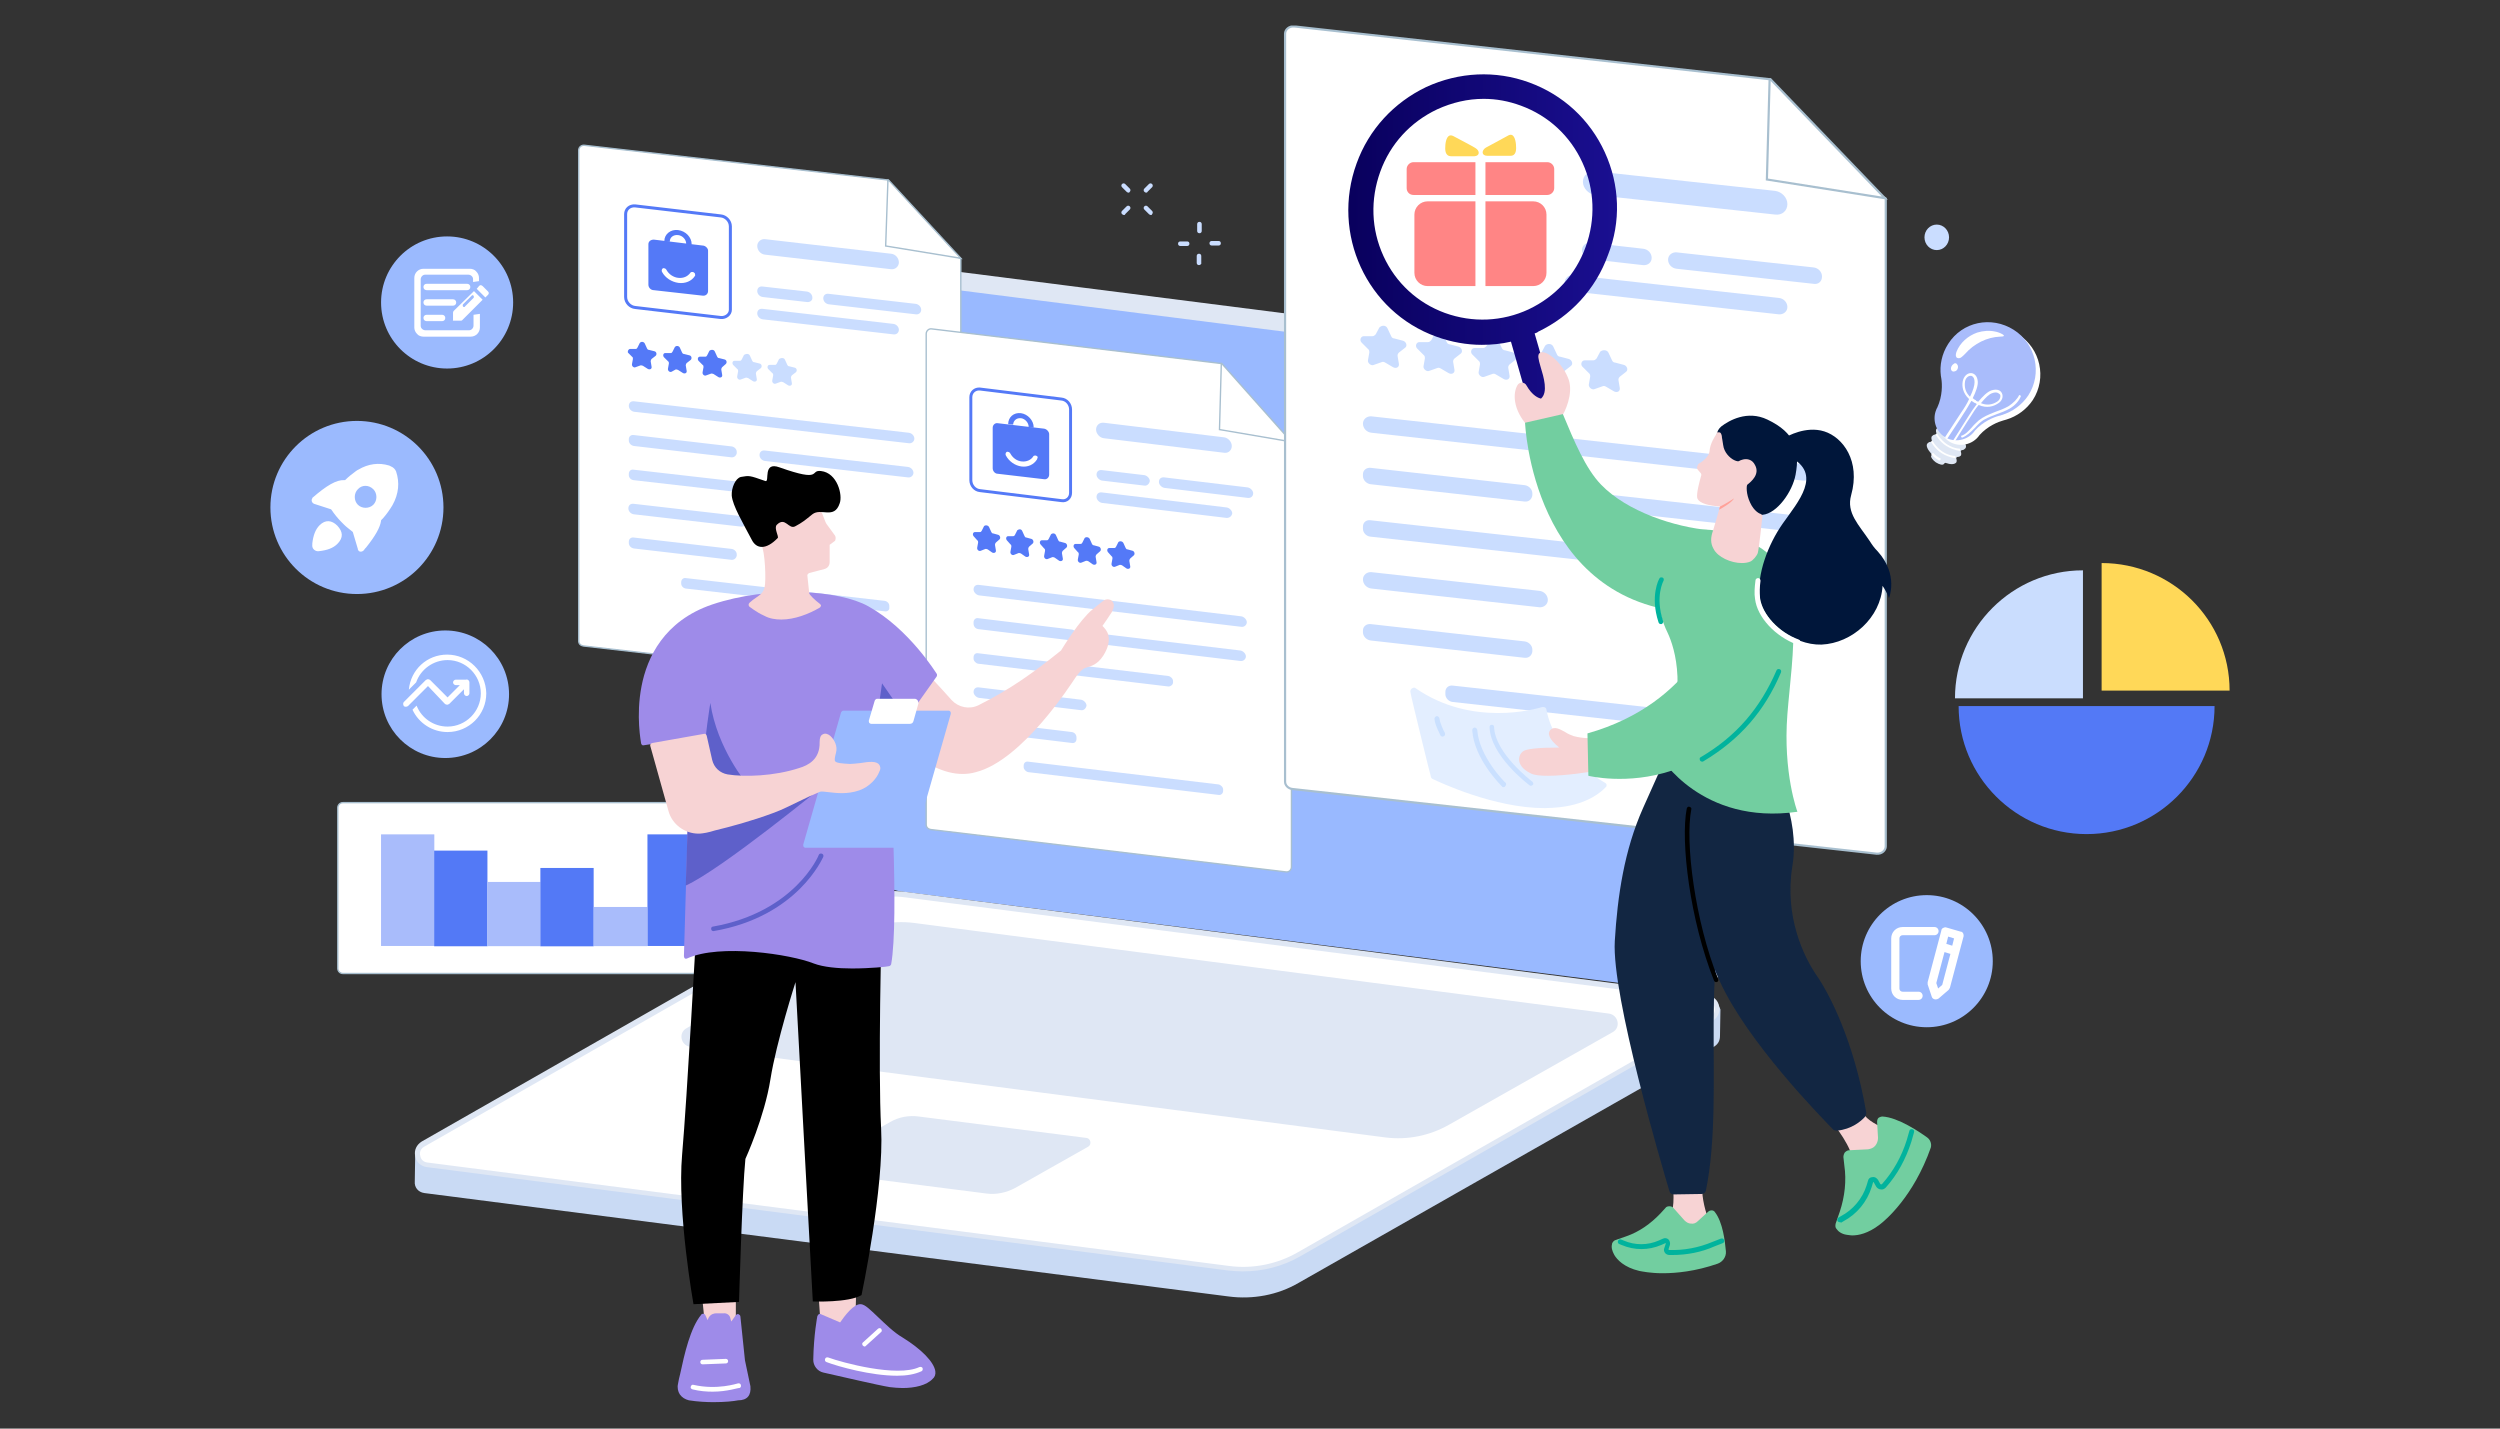 <svg width="490" height="280" viewBox="0 0 490 280" fill="none" xmlns="http://www.w3.org/2000/svg">
<rect x="0" y="0" width="490" height="280" fill="#333333" stroke="none"/>
<g id="Frame 43908">
<g id="Frame" clip-path="url(#clip0_215_92)">
<g id="Group">
<g id="Group_2">
<g id="Group_3">
<g id="Group_4">
<path id="Vector" d="M334.975 192.857L181.179 171.429C177.34 170.893 174.395 167.679 174.395 163.75L172.252 56.429C172.252 56.429 175.734 53.929 177.787 52.946C178.768 52.411 179.929 52.232 181.179 52.411L334.529 71.964C338.367 72.5 341.312 75.714 341.312 79.643V185C341.312 186.875 340.42 188.571 339.081 189.643C337.831 190.714 334.975 192.857 334.975 192.857Z" fill="#DFE7F4"/>
<path id="Vector_2" d="M330.244 194.286L176.626 174.732C172.788 174.196 169.842 170.982 169.842 167.053V61.428C169.842 57.768 173.056 55 176.626 55.446L330.244 75C334.082 75.535 337.028 78.75 337.028 82.678V188.214C337.028 191.964 333.815 194.732 330.244 194.286Z" fill="#99B9FF"/>
</g>
<g id="Group_5">
<g id="Group_6">
<path id="Vector_3" d="M240.805 254.107L83.17 233.839C81.921 233.661 81.206 232.679 81.296 231.607C81.296 230.893 81.385 225.893 81.385 225.893L164.755 178.214C168.95 175.804 174.305 174.911 179.126 175.536L334.796 195.625C335.778 195.714 336.582 196.339 336.939 197.232L337.206 197.857C337.206 197.857 337.117 202.054 337.117 203.036C337.117 203.839 336.849 204.554 336.046 205.089L254.551 251.429C250.445 253.839 245.536 254.732 240.805 254.107Z" fill="#C9DAF4"/>
<g id="Group_7">
<path id="Vector_4" d="M240.805 248.571L83.706 228.214C81.653 227.946 81.028 225.178 82.902 224.107L163.773 177.946C167.968 175.536 172.788 174.643 177.519 175.178L334.618 195.446C336.671 195.714 337.296 198.482 335.421 199.553L254.551 245.714C250.445 248.214 245.536 249.196 240.805 248.571Z" fill="white"/>
<path id="Vector_5" d="M243.572 249.196C242.59 249.196 241.697 249.107 240.716 249.018L83.617 228.75C82.456 228.571 81.564 227.768 81.385 226.607C81.117 225.446 81.653 224.375 82.635 223.75L163.505 177.589C167.7 175.178 172.788 174.196 177.608 174.821L334.707 195.089C335.868 195.268 336.76 196.071 336.939 197.232C337.207 198.393 336.671 199.464 335.689 200.089L254.819 246.25C251.427 248.214 247.499 249.196 243.572 249.196ZM240.894 248.125C245.536 248.75 250.356 247.768 254.373 245.446L335.243 199.286C336.046 198.839 336.225 198.036 336.046 197.5C335.957 196.875 335.511 196.25 334.618 196.161L177.519 175.893C172.877 175.268 168.057 176.25 164.041 178.571L83.17 224.732C82.367 225.178 82.189 225.982 82.367 226.518C82.456 227.143 82.903 227.768 83.795 227.857L240.894 248.125Z" fill="#DFE7F4"/>
</g>
</g>
<path id="Vector_6" d="M271.6 222.946L135.299 205.178C133.424 204.91 132.888 202.41 134.584 201.518L166.629 183.393C170.378 181.25 174.752 180.357 179.126 180.893L315.338 198.66C317.212 198.928 317.748 201.428 316.052 202.321L284.007 220.446C280.258 222.589 275.884 223.482 271.6 222.946Z" fill="#DFE7F4"/>
<path id="Vector_7" d="M193.318 233.928L160.47 229.732C159.667 229.643 159.399 228.482 160.113 228.035L174.484 219.91C176.18 218.928 178.144 218.571 180.107 218.839L212.955 223.035C213.759 223.125 214.027 224.285 213.312 224.732L198.941 232.857C197.246 233.75 195.282 234.196 193.318 233.928Z" fill="#DFE7F4"/>
</g>
</g>
</g>
<g id="Group_8">
<g id="Group_9">
<path id="Vector_8" d="M235.092 45.714C234.824 45.714 234.646 45.535 234.646 45.268V43.928C234.646 43.66 234.824 43.482 235.092 43.482C235.36 43.482 235.539 43.66 235.539 43.928V45.268C235.539 45.535 235.36 45.714 235.092 45.714Z" fill="#CADDFF"/>
<path id="Vector_9" d="M235.003 51.964C234.735 51.964 234.556 51.785 234.556 51.518V50.178C234.556 49.91 234.735 49.732 235.003 49.732C235.271 49.732 235.449 49.91 235.449 50.178V51.518C235.539 51.696 235.271 51.964 235.003 51.964Z" fill="#CADDFF"/>
<path id="Vector_10" d="M231.343 48.214C231.075 48.214 230.897 48.036 230.897 47.768C230.897 47.5 231.075 47.321 231.343 47.321H232.682C232.95 47.321 233.128 47.5 233.128 47.768C233.128 48.036 232.95 48.214 232.682 48.214H231.343Z" fill="#CADDFF"/>
<path id="Vector_11" d="M237.502 48.125C237.234 48.125 237.056 47.946 237.056 47.678C237.056 47.41 237.234 47.232 237.502 47.232H238.841C239.109 47.232 239.287 47.41 239.287 47.678C239.287 47.946 239.109 48.125 238.841 48.125H237.502Z" fill="#CADDFF"/>
</g>
<g id="Group_10">
<path id="Vector_12" d="M221.168 37.768C221.079 37.768 220.9 37.679 220.811 37.589L219.918 36.696C219.739 36.518 219.739 36.25 219.918 36.071C220.096 35.893 220.364 35.893 220.543 36.071L221.436 36.964C221.615 37.143 221.615 37.411 221.436 37.589C221.436 37.679 221.257 37.768 221.168 37.768Z" fill="#CADDFF"/>
<path id="Vector_13" d="M225.542 42.143C225.452 42.143 225.274 42.054 225.185 41.964L224.292 41.071C224.113 40.893 224.113 40.625 224.292 40.446C224.47 40.268 224.738 40.268 224.917 40.446L225.81 41.339C225.988 41.518 225.988 41.786 225.81 41.964C225.81 42.143 225.631 42.143 225.542 42.143Z" fill="#CADDFF"/>
<path id="Vector_14" d="M220.275 42.143C220.186 42.143 220.007 42.054 219.918 41.964C219.739 41.786 219.739 41.518 219.918 41.339L220.811 40.446C220.989 40.268 221.257 40.268 221.436 40.446C221.615 40.625 221.615 40.893 221.436 41.071L220.543 41.964C220.543 42.143 220.364 42.143 220.275 42.143Z" fill="#CADDFF"/>
<path id="Vector_15" d="M224.649 37.768C224.559 37.768 224.381 37.679 224.292 37.589C224.113 37.411 224.113 37.143 224.292 36.964L225.185 36.071C225.363 35.893 225.631 35.893 225.81 36.071C225.988 36.25 225.988 36.518 225.81 36.696L224.917 37.589C224.917 37.679 224.738 37.768 224.649 37.768Z" fill="#CADDFF"/>
</g>
<path id="Vector_16" d="M379.605 49.018C380.936 49.018 382.015 47.899 382.015 46.518C382.015 45.137 380.936 44.018 379.605 44.018C378.274 44.018 377.195 45.137 377.195 46.518C377.195 47.899 378.274 49.018 379.605 49.018Z" fill="#CADDFF"/>
</g>
<g id="Group_11">
<path id="Vector_17" d="M384.336 89.286C384.425 89.107 384.425 88.84 384.336 88.572C384.247 88.393 384.425 88.215 384.604 88.215C384.872 88.215 385.05 88.036 385.229 87.857C385.675 87.232 384.693 85.893 383.086 84.822C381.48 83.84 379.873 83.482 379.516 84.107C379.427 84.286 379.427 84.554 379.516 84.822C379.605 85 379.427 85.179 379.248 85.179C378.98 85.179 378.802 85.357 378.623 85.536C378.534 85.715 378.534 85.982 378.623 86.25C378.713 86.429 378.534 86.607 378.356 86.607C378.088 86.607 377.909 86.786 377.731 86.965C377.463 87.411 377.82 88.125 378.534 88.929C378.623 89.018 378.623 89.197 378.534 89.286C378.356 89.554 378.802 90.179 379.427 90.625C380.141 91.072 380.855 91.25 381.033 90.893C381.123 90.804 381.212 90.715 381.301 90.715C382.283 91.072 383.086 91.072 383.443 90.625C383.533 90.447 383.533 90.179 383.443 89.911C383.354 89.732 383.533 89.554 383.711 89.554C384.068 89.554 384.247 89.375 384.336 89.286Z" fill="#DFE7F4"/>
<g id="Group_12">
<path id="Vector_18" d="M381.48 87.411C380.052 86.518 379.427 85.179 379.338 85.179L379.695 85C379.695 85 381.123 87.768 384.158 87.946V88.393C383.086 88.214 382.194 87.857 381.48 87.411Z" fill="white"/>
</g>
<g id="Group_13">
<path id="Vector_19" d="M380.587 88.839C379.159 87.947 378.534 86.607 378.445 86.607L378.802 86.429C378.802 86.429 380.23 89.197 383.265 89.375V89.822C382.194 89.643 381.301 89.286 380.587 88.839Z" fill="white"/>
</g>
<g id="Group_14">
<path id="Vector_20" d="M379.784 90.089C379.338 89.821 378.891 89.464 378.534 89.018L378.891 88.75C379.338 89.286 379.874 89.643 380.41 89.911L380.231 90.268C379.963 90.268 379.874 90.179 379.784 90.089Z" fill="white"/>
</g>
<path id="Vector_21" d="M393.262 82.232C395.315 81.607 397.19 80.268 398.439 78.393C401.206 74.107 399.957 68.304 395.583 65.536C391.209 62.768 385.496 63.929 382.729 68.304C381.48 70.268 381.033 72.5 381.301 74.554C381.301 74.732 381.39 74.911 381.39 75.09C381.569 76.161 381.658 78.482 380.587 80.804C380.498 80.893 380.498 80.982 380.409 81.161C379.605 83.036 380.23 85.357 382.015 86.518C383.979 87.768 386.657 87.232 387.996 85.268C389.602 83.482 391.655 82.679 392.637 82.411C392.816 82.322 393.084 82.322 393.262 82.232Z" fill="white"/>
<path id="Vector_22" d="M392.37 81.339C394.423 80.714 396.297 79.375 397.547 77.5C400.314 73.214 399.064 67.411 394.69 64.643C390.317 61.875 384.604 63.036 381.837 67.411C380.587 69.375 380.141 71.607 380.409 73.661C380.409 73.839 380.498 74.018 380.498 74.196C380.676 75.268 380.766 77.589 379.695 79.911C379.605 80 379.605 80.089 379.516 80.268C378.713 82.143 379.338 84.464 381.123 85.625C383.086 86.875 385.764 86.339 387.103 84.375C388.71 82.589 390.763 81.786 391.745 81.518C391.923 81.518 392.102 81.429 392.37 81.339Z" fill="#A9BCFB"/>
<path id="Vector_23" d="M387.549 65.179C385.764 65.804 384.158 67.143 383.444 69.018C383.354 69.375 383.265 69.732 383.444 70C383.622 70.268 384.068 70.268 384.336 70.089C384.604 69.911 384.872 69.643 385.139 69.375C386.925 67.321 389.513 66.071 392.013 65.982C393.887 65.982 391.745 65.089 391.12 65C389.96 64.732 388.71 64.821 387.549 65.179Z" fill="white"/>
<path id="Vector_24" d="M383.712 71.607C383.623 71.429 383.533 71.339 383.444 71.25C383.265 71.161 383.087 71.161 382.908 71.339C382.462 71.607 382.194 72.322 382.551 72.679C382.73 72.857 382.908 72.857 383.176 72.768C383.623 72.679 383.89 72.054 383.712 71.607Z" fill="white"/>
<g id="Group_15">
<path id="Vector_25" d="M384.515 85.803L384.336 85.446C385.229 85.178 385.853 84.464 386.568 83.661C386.925 83.214 387.371 82.857 387.817 82.411C388.71 81.696 389.781 81.25 390.674 80.893L391.12 80.714C391.923 80.446 392.816 80.089 393.619 79.643C394.601 79.018 395.404 78.214 395.761 77.411L396.118 77.589C395.761 78.571 394.958 79.464 393.887 80.089C393.084 80.536 392.191 80.893 391.388 81.161L390.941 81.339C390.049 81.696 388.978 82.053 388.174 82.768C387.728 83.125 387.371 83.571 387.014 83.928C386.211 84.732 385.496 85.446 384.515 85.803Z" fill="white"/>
</g>
<g id="Group_16">
<g id="Group_17">
<path id="Vector_26" d="M381.658 85.982L381.212 85.714C381.212 85.714 384.068 81.339 384.425 80.804C385.05 79.911 385.586 79.018 385.943 78.214C384.693 77.054 384.515 75.714 384.693 74.732C384.872 73.839 385.496 73.125 386.3 73.125C386.835 73.125 387.549 73.571 387.639 74.732C387.728 75.536 387.282 76.786 386.657 78.036C386.835 78.214 387.014 78.304 387.282 78.482L387.014 78.929C386.835 78.839 386.568 78.661 386.389 78.571C385.853 79.464 385.318 80.446 384.872 81.071C384.515 81.696 381.658 85.982 381.658 85.982ZM386.568 73.75C386.478 73.661 386.389 73.661 386.21 73.661C385.764 73.661 385.229 74.107 385.139 74.821C384.961 75.982 385.318 76.964 386.121 77.768C386.746 76.518 387.014 75.536 387.014 74.911C387.014 74.286 386.835 73.929 386.568 73.75Z" fill="white"/>
</g>
<g id="Group_18">
<path id="Vector_27" d="M382.64 86.607C382.64 86.607 385.407 82.232 385.853 81.518C386.3 80.803 386.835 80 387.46 79.196C387.282 79.107 387.103 78.928 386.835 78.839L387.103 78.393C387.282 78.571 387.549 78.661 387.728 78.75C388.62 77.678 389.513 76.786 390.316 76.518C391.477 76.161 392.102 76.518 392.369 77.053C392.727 77.768 392.369 78.661 391.566 79.107C390.763 79.643 389.424 80.089 387.817 79.375C387.282 80 386.746 80.803 386.21 81.696C385.764 82.321 382.997 86.786 382.997 86.786L382.64 86.607ZM391.655 77.053C391.388 76.875 390.941 76.875 390.495 77.053C389.87 77.232 389.156 77.946 388.263 79.018C389.335 79.464 390.406 79.375 391.388 78.75C392.012 78.393 392.191 77.678 392.012 77.321C391.834 77.232 391.834 77.143 391.655 77.053Z" fill="white"/>
</g>
</g>
</g>
<g id="Group_19">
<g id="Group_20">
<g id="Group_21">
<path id="Vector_28" d="M152.972 190.803H67.192C66.657 190.803 66.211 190.357 66.211 189.821V158.303C66.211 157.768 66.657 157.321 67.192 157.321H152.972C153.508 157.321 153.954 157.768 153.954 158.303V189.821C153.865 190.357 153.508 190.803 152.972 190.803Z" fill="white" stroke="#A8BFCF" stroke-width="0.272" stroke-miterlimit="10"/>
</g>
</g>
<g id="Group_22">
<g id="Group_23">
<path id="Vector_29" d="M74.683 185.411H85.127V163.536H74.683V185.411Z" fill="#A9BCFB"/>
<path id="Vector_30" d="M85.094 185.468H95.537V166.718H85.094V185.468Z" fill="#5379F6"/>
<path id="Vector_31" d="M95.504 185.449H105.947V172.86H95.504V185.449Z" fill="#A9BCFB"/>
<path id="Vector_32" d="M105.914 185.478H116.357V170.12H105.914V185.478Z" fill="#5379F6"/>
<path id="Vector_33" d="M116.413 185.443H126.857V177.765H116.413V185.443Z" fill="#A9BCFB"/>
</g>
</g>
<g id="Group_24">
<g id="Group_25">
<path id="Vector_34" d="M126.901 185.411H137.344V163.536H126.901V185.411Z" fill="#5379F6"/>
<path id="Vector_35" d="M137.311 185.468H147.755V166.718H137.311V185.468Z" fill="#5379F6"/>
</g>
</g>
</g>
<g id="Group_26">
<g id="Group_27">
<path id="Vector_36" d="M408.258 111.786C394.423 111.786 383.176 123.036 383.176 136.875H408.258V111.786Z" fill="#CADDFE"/>
<path id="Vector_37" d="M408.972 138.393H383.89C383.89 152.232 395.137 163.482 408.972 163.482C422.808 163.482 434.054 152.232 434.054 138.393H408.972Z" fill="#5379F6"/>
<path id="Vector_38" d="M411.918 110.357V135.357H437C437 121.518 425.753 110.357 411.918 110.357Z" fill="#FFD858"/>
</g>
</g>
<path id="Vector_39" d="M87.276 148.571C94.178 148.571 99.773 142.975 99.773 136.071C99.773 129.168 94.178 123.571 87.276 123.571C80.374 123.571 74.78 129.168 74.78 136.071C74.78 142.975 80.374 148.571 87.276 148.571Z" fill="#9BBAFE"/>
<path id="Vector_40" d="M69.96 116.429C79.326 116.429 86.919 108.833 86.919 99.464C86.919 90.095 79.326 82.5 69.96 82.5C60.593 82.5 53 90.095 53 99.464C53 108.833 60.593 116.429 69.96 116.429Z" fill="#9BBAFE"/>
<path id="Vector_41" d="M87.633 72.232C94.781 72.232 100.576 66.436 100.576 59.286C100.576 52.136 94.781 46.339 87.633 46.339C80.485 46.339 74.69 52.136 74.69 59.286C74.69 66.436 80.485 72.232 87.633 72.232Z" fill="#9BBAFE"/>
<path id="Vector_42" d="M178.59 46.071L173.948 35.268L114.59 28.482C113.965 28.393 113.43 28.839 113.43 29.464V125.625C113.43 126.161 113.787 126.518 114.322 126.607L187.159 134.911C187.784 135 188.319 134.554 188.319 133.929V50.714L188.23 50.625L178.59 46.071Z" fill="white" stroke="#A8BFCF" stroke-width="0.278" stroke-miterlimit="10"/>
<g id="Group_28">
<g id="Group_29">
<path id="Vector_43" d="M136.191 54.107C135.566 55.089 134.317 55.625 132.978 55.447C131.639 55.268 130.389 54.464 129.764 53.304C129.675 53.125 129.675 52.947 129.764 52.768C129.854 52.589 130.032 52.5 130.211 52.589C130.389 52.589 130.568 52.768 130.657 52.947C131.103 53.75 131.996 54.375 132.978 54.464C133.96 54.554 134.763 54.197 135.298 53.482C135.388 53.304 135.566 53.304 135.745 53.304C135.923 53.304 136.102 53.482 136.191 53.572C136.28 53.839 136.28 54.018 136.191 54.107ZM137.708 48.125L128.158 46.964C127.533 46.964 127.086 47.322 127.086 47.857V55.804C127.086 56.339 127.533 56.875 128.158 56.875L137.708 57.947C138.333 58.036 138.78 57.589 138.78 57.054V49.107C138.78 48.661 138.244 48.125 137.708 48.125ZM132.888 46.072C133.781 46.161 134.495 46.964 134.495 47.768L135.566 47.857C135.566 46.518 134.406 45.268 132.888 45.089C131.46 44.911 130.211 45.893 130.211 47.232L131.282 47.322C131.282 46.518 131.996 45.982 132.888 46.072Z" fill="#5479F7"/>
<path id="Vector_44" d="M141.279 62.232L124.498 60.268C123.516 60.179 122.623 59.286 122.623 58.214V41.964C122.623 40.982 123.427 40.268 124.498 40.357L141.279 42.321C142.261 42.411 143.153 43.304 143.153 44.375V60.714C143.153 61.607 142.261 62.321 141.279 62.232Z" stroke="#5479F7" stroke-width="0.592" stroke-miterlimit="10"/>
</g>
<path id="Vector_45" d="M174.662 52.768L149.937 49.911C149.045 49.822 148.42 49.018 148.42 48.215C148.42 47.411 149.134 46.786 149.937 46.875L174.662 49.732C175.555 49.822 176.18 50.625 176.18 51.429C176.18 52.232 175.466 52.857 174.662 52.768Z" fill="#CADDFF"/>
<path id="Vector_46" d="M175.109 65.536L149.491 62.589C148.866 62.5 148.42 61.964 148.42 61.428C148.42 60.803 148.866 60.446 149.491 60.535L175.109 63.482C175.734 63.571 176.18 64.107 176.18 64.643C176.18 65.178 175.734 65.625 175.109 65.536Z" fill="#CADDFF"/>
<path id="Vector_47" d="M178.144 86.875L124.319 80.714C123.695 80.625 123.248 80.089 123.248 79.553C123.248 78.928 123.695 78.571 124.319 78.66L178.144 84.821C178.769 84.911 179.215 85.446 179.215 85.982C179.215 86.518 178.679 86.964 178.144 86.875Z" fill="#CADDFF"/>
<path id="Vector_48" d="M143.421 89.643L124.23 87.411C123.695 87.322 123.248 86.875 123.248 86.34V86.072C123.248 85.536 123.695 85.179 124.23 85.268L143.421 87.5C143.957 87.59 144.403 88.036 144.403 88.572V88.84C144.314 89.286 143.957 89.643 143.421 89.643Z" fill="#CADDFF"/>
<path id="Vector_49" d="M143.421 109.732L124.23 107.5C123.695 107.411 123.248 106.964 123.248 106.428V106.161C123.248 105.625 123.695 105.268 124.23 105.357L143.421 107.589C143.957 107.678 144.403 108.125 144.403 108.661V108.928C144.314 109.375 143.957 109.732 143.421 109.732Z" fill="#CADDFF"/>
<path id="Vector_50" d="M177.965 93.572L149.937 90.357C149.312 90.268 148.866 89.732 148.866 89.197C148.866 88.572 149.312 88.214 149.937 88.304L177.965 91.518C178.59 91.607 179.036 92.143 179.036 92.679C179.036 93.214 178.501 93.661 177.965 93.572Z" fill="#CADDFF"/>
<path id="Vector_51" d="M163.148 98.572L124.141 94.107C123.605 94.018 123.248 93.572 123.248 93.125V92.857C123.248 92.322 123.695 91.964 124.141 92.054L163.148 96.518C163.683 96.607 164.04 97.054 164.04 97.5V97.768C164.13 98.304 163.683 98.661 163.148 98.572Z" fill="#CADDFF"/>
<path id="Vector_52" d="M173.413 119.822L134.406 115.357C133.87 115.268 133.513 114.822 133.513 114.375V114.107C133.513 113.572 133.959 113.214 134.406 113.304L173.413 117.768C173.948 117.857 174.305 118.304 174.305 118.75V119.018C174.395 119.554 173.948 119.911 173.413 119.822Z" fill="#CADDFF"/>
<path id="Vector_53" d="M145.206 103.214L124.23 100.803C123.605 100.714 123.159 100.178 123.159 99.643C123.159 99.018 123.605 98.661 124.23 98.75L145.206 101.161C145.831 101.25 146.277 101.786 146.277 102.321C146.277 102.857 145.831 103.303 145.206 103.214Z" fill="#CADDFF"/>
<path id="Vector_54" d="M158.149 59.196L149.491 58.214C148.866 58.125 148.42 57.589 148.42 57.053C148.42 56.428 148.866 56.071 149.491 56.16L158.149 57.143C158.774 57.232 159.22 57.768 159.22 58.303C159.31 58.839 158.774 59.286 158.149 59.196Z" fill="#CADDFF"/>
<path id="Vector_55" d="M179.482 61.607L162.434 59.643C161.809 59.553 161.363 59.018 161.363 58.482C161.363 57.857 161.809 57.5 162.434 57.589L179.482 59.553C180.107 59.643 180.554 60.178 180.554 60.714C180.554 61.339 180.018 61.696 179.482 61.607Z" fill="#CADDFF"/>
<path id="Vector_56" d="M126.373 67.322L126.819 68.304C126.908 68.482 126.997 68.572 127.176 68.572L128.247 68.839C128.693 68.929 128.783 69.464 128.515 69.732L127.711 70.357C127.622 70.447 127.533 70.625 127.533 70.804L127.711 71.875C127.801 72.322 127.354 72.5 126.997 72.322L126.015 71.697C125.837 71.607 125.658 71.607 125.569 71.607L124.587 71.964C124.23 72.143 123.784 71.786 123.873 71.339L124.052 70.357C124.052 70.179 124.052 70 123.873 69.911L123.07 69.107C122.981 68.839 123.159 68.393 123.516 68.393H124.587C124.766 68.393 124.855 68.304 124.944 68.125L125.391 67.232C125.658 66.875 126.194 66.964 126.373 67.322Z" fill="#5479F7"/>
<path id="Vector_57" d="M133.245 68.125L133.692 69.107C133.781 69.286 133.87 69.375 134.049 69.375L135.12 69.643C135.566 69.732 135.656 70.268 135.388 70.536L134.584 71.161C134.495 71.25 134.406 71.429 134.406 71.607L134.584 72.679C134.674 73.125 134.227 73.304 133.87 73.125L132.888 72.5C132.71 72.411 132.531 72.411 132.442 72.411L131.639 72.857C131.282 73.036 130.835 72.679 130.925 72.232L131.103 71.25C131.103 71.072 131.103 70.893 130.925 70.804L130.121 70C129.854 69.643 130.032 69.197 130.389 69.197H131.46C131.639 69.197 131.728 69.107 131.817 68.929L132.264 68.036C132.531 67.679 133.067 67.768 133.245 68.125Z" fill="#5479F7"/>
<path id="Vector_58" d="M140.119 68.929L140.565 69.911C140.654 70.09 140.743 70.179 140.922 70.179L141.993 70.447C142.439 70.536 142.529 71.072 142.261 71.34L141.547 71.965C141.457 72.054 141.368 72.232 141.368 72.411L141.547 73.482C141.636 73.929 141.19 74.107 140.833 73.929L139.851 73.304C139.672 73.215 139.494 73.215 139.404 73.215L138.423 73.572C138.066 73.75 137.619 73.393 137.709 72.947L137.887 71.965C137.887 71.786 137.887 71.607 137.709 71.518L136.905 70.715C136.637 70.357 136.816 69.911 137.173 69.911H138.244C138.423 69.911 138.512 69.822 138.601 69.643L139.047 68.75C139.404 68.482 139.94 68.482 140.119 68.929Z" fill="#5479F7"/>
<path id="Vector_59" d="M146.992 69.732L147.438 70.714C147.527 70.893 147.616 70.982 147.795 70.982L148.866 71.25C149.312 71.339 149.402 71.875 149.134 72.143L148.331 72.768C148.241 72.857 148.152 73.035 148.152 73.214L148.331 74.285C148.42 74.732 147.974 74.91 147.616 74.732L146.635 74.107C146.456 74.018 146.278 74.018 146.188 74.018L145.206 74.375C144.849 74.553 144.403 74.196 144.492 73.75L144.671 72.768C144.671 72.589 144.671 72.41 144.492 72.321L143.689 71.518C143.421 71.16 143.6 70.714 143.957 70.714H145.028C145.206 70.714 145.296 70.625 145.385 70.446L145.831 69.553C146.278 69.286 146.813 69.285 146.992 69.732Z" fill="#CADDFF"/>
<path id="Vector_60" d="M153.865 70.536L154.311 71.518C154.4 71.696 154.49 71.786 154.668 71.786L155.739 72.053C156.185 72.143 156.275 72.678 156.007 72.946L155.204 73.571C155.114 73.661 155.025 73.839 155.025 74.018L155.204 75.089C155.293 75.536 154.847 75.714 154.49 75.536L153.508 74.911C153.329 74.821 153.151 74.821 153.061 74.821L152.079 75.178C151.722 75.357 151.276 75 151.365 74.553L151.544 73.571C151.544 73.393 151.544 73.214 151.365 73.125L150.562 72.321C150.294 71.964 150.473 71.518 150.83 71.518H151.901C152.079 71.518 152.169 71.428 152.258 71.25L152.704 70.357C153.151 70.089 153.686 70.089 153.865 70.536Z" fill="#CADDFF"/>
</g>
<path id="Vector_61" d="M188.319 50.625L174.127 35.268H174.038L173.591 48.214L188.319 50.625Z" fill="white" stroke="#A8BFCF" stroke-width="0.278" stroke-miterlimit="10"/>
<path id="Vector_62" d="M243.75 82.053L239.377 71.25L182.607 64.464C182.071 64.375 181.536 64.821 181.536 65.446V161.607C181.536 162.143 181.893 162.5 182.428 162.589L252.052 170.893C252.587 170.982 253.123 170.535 253.123 169.91V86.607V86.518L243.75 82.053Z" fill="white" stroke="#A8BFCF" stroke-width="0.272" stroke-miterlimit="10"/>
<g id="Group_30">
<g id="Group_31">
<path id="Vector_63" d="M203.226 90.089C202.601 91.071 201.441 91.607 200.191 91.428C198.941 91.25 197.781 90.446 197.156 89.285C197.067 89.107 197.067 88.928 197.156 88.75C197.245 88.571 197.424 88.482 197.602 88.571C197.781 88.571 197.96 88.75 198.049 88.928C198.495 89.732 199.298 90.357 200.28 90.446C201.173 90.535 202.066 90.178 202.512 89.464C202.601 89.285 202.78 89.285 202.958 89.285C203.137 89.285 203.315 89.464 203.404 89.553C203.315 89.732 203.315 90 203.226 90.089ZM204.654 84.018L195.549 82.946C195.014 82.857 194.568 83.303 194.568 83.839V91.785C194.568 92.321 195.014 92.857 195.549 92.857L204.654 93.928C205.19 94.018 205.636 93.571 205.636 93.035V85.089C205.636 84.643 205.19 84.107 204.654 84.018ZM200.102 81.964C200.905 82.053 201.619 82.857 201.619 83.66L202.601 83.75C202.601 82.41 201.441 81.16 200.102 80.982C198.674 80.803 197.602 81.785 197.602 83.125L198.584 83.214C198.584 82.5 199.209 81.875 200.102 81.964Z" fill="#5479F7"/>
<path id="Vector_64" d="M208.046 98.125L192.068 96.16C191.086 96.071 190.283 95.178 190.283 94.107V77.857C190.283 76.875 191.086 76.16 192.068 76.25L208.046 78.214C209.028 78.303 209.831 79.196 209.831 80.268V96.607C209.831 97.589 209.028 98.303 208.046 98.125Z" stroke="#5479F7" stroke-width="0.579" stroke-miterlimit="10"/>
</g>
<path id="Vector_65" d="M240.001 88.749L216.347 85.892C215.544 85.803 214.83 84.999 214.83 84.196C214.83 83.392 215.455 82.767 216.347 82.857L239.912 85.714C240.715 85.803 241.43 86.607 241.43 87.41C241.43 88.214 240.805 88.839 240.001 88.749Z" fill="#CADDFF"/>
<path id="Vector_66" d="M240.448 101.517L215.99 98.571C215.455 98.482 214.919 97.946 214.919 97.41C214.919 96.785 215.365 96.428 215.99 96.517L240.448 99.464C240.983 99.553 241.519 100.089 241.519 100.625C241.43 101.16 240.983 101.517 240.448 101.517Z" fill="#CADDFF"/>
<path id="Vector_67" d="M243.304 122.857L191.89 116.696C191.354 116.607 190.819 116.071 190.819 115.535C190.819 114.91 191.265 114.553 191.89 114.642L243.304 120.803C243.84 120.892 244.375 121.428 244.375 121.964C244.375 122.5 243.84 122.946 243.304 122.857Z" fill="#CADDFF"/>
<path id="Vector_68" d="M210.099 125.536L191.711 123.303C191.176 123.214 190.819 122.768 190.819 122.232V121.964C190.819 121.428 191.265 121.071 191.711 121.161L210.099 123.393C210.635 123.482 210.992 123.929 210.992 124.464V124.732C210.992 125.268 210.635 125.625 210.099 125.536Z" fill="#CADDFF"/>
<path id="Vector_69" d="M210.099 145.625L191.711 143.392C191.176 143.303 190.819 142.857 190.819 142.321V142.053C190.819 141.517 191.265 141.16 191.711 141.25L210.099 143.482C210.635 143.571 210.992 144.017 210.992 144.553V144.821C210.992 145.357 210.635 145.714 210.099 145.625Z" fill="#CADDFF"/>
<path id="Vector_70" d="M243.125 129.553L216.347 126.339C215.812 126.25 215.276 125.714 215.276 125.178C215.276 124.553 215.722 124.196 216.347 124.286L243.125 127.5C243.661 127.589 244.197 128.125 244.197 128.661C244.197 129.196 243.661 129.643 243.125 129.553Z" fill="#CADDFF"/>
<path id="Vector_71" d="M229.022 134.554L191.711 130.089C191.265 130 190.819 129.554 190.819 129.107V128.839C190.819 128.303 191.176 127.946 191.711 128.036L229.022 132.5C229.469 132.589 229.915 133.036 229.915 133.482V133.75C229.915 134.196 229.469 134.554 229.022 134.554Z" fill="#CADDFF"/>
<path id="Vector_72" d="M238.841 155.803L201.53 151.339C201.084 151.25 200.637 150.804 200.637 150.357V150.089C200.637 149.553 200.994 149.196 201.53 149.286L238.841 153.75C239.287 153.839 239.734 154.286 239.734 154.732V155C239.734 155.536 239.287 155.893 238.841 155.803Z" fill="#CADDFF"/>
<path id="Vector_73" d="M211.884 139.196L191.89 136.785C191.354 136.696 190.819 136.16 190.819 135.625C190.819 135 191.265 134.643 191.89 134.732L211.884 137.143C212.42 137.232 212.955 137.768 212.955 138.303C212.866 138.839 212.42 139.285 211.884 139.196Z" fill="#CADDFF"/>
<path id="Vector_74" d="M224.291 95.178L215.99 94.196C215.455 94.107 214.919 93.571 214.919 93.035C214.919 92.41 215.365 92.053 215.99 92.142L224.291 93.125C224.827 93.214 225.363 93.75 225.363 94.285C225.273 94.821 224.827 95.267 224.291 95.178Z" fill="#CADDFF"/>
<path id="Vector_75" d="M244.554 97.589L228.219 95.625C227.683 95.535 227.148 95 227.148 94.464C227.148 93.839 227.594 93.482 228.219 93.571L244.554 95.535C245.089 95.625 245.625 96.16 245.625 96.696C245.625 97.232 245.179 97.678 244.554 97.589Z" fill="#CADDFF"/>
<path id="Vector_76" d="M193.854 103.303L194.3 104.285C194.389 104.464 194.479 104.553 194.657 104.553L195.639 104.821C195.996 104.91 196.175 105.446 195.907 105.714L195.193 106.339C195.103 106.428 195.014 106.607 195.014 106.785L195.193 107.857C195.282 108.303 194.836 108.482 194.479 108.303L193.586 107.678C193.407 107.589 193.318 107.589 193.14 107.589L192.247 107.946C191.89 108.124 191.444 107.767 191.533 107.321L191.711 106.339C191.711 106.16 191.711 105.982 191.533 105.892L190.819 105.089C190.551 104.732 190.73 104.285 191.087 104.285H192.069C192.247 104.285 192.336 104.196 192.426 104.017L192.872 103.124C193.14 102.857 193.675 102.946 193.854 103.303Z" fill="#5479F7"/>
<path id="Vector_77" d="M200.369 104.107L200.816 105.089C200.905 105.268 200.994 105.357 201.173 105.357L202.155 105.625C202.512 105.714 202.69 106.25 202.422 106.518L201.708 107.143C201.619 107.232 201.53 107.411 201.53 107.589L201.708 108.661C201.798 109.107 201.351 109.286 200.994 109.107L200.102 108.482C199.923 108.393 199.834 108.393 199.655 108.393L198.763 108.75C198.406 108.928 197.959 108.571 198.049 108.125L198.227 107.143C198.227 106.964 198.227 106.786 198.049 106.696L197.335 105.893C197.067 105.536 197.245 105.089 197.602 105.089H198.584C198.763 105.089 198.852 105 198.941 104.821L199.388 103.928C199.745 103.661 200.191 103.661 200.369 104.107Z" fill="#5479F7"/>
<path id="Vector_78" d="M206.975 104.91L207.421 105.892C207.51 106.071 207.6 106.16 207.778 106.16L208.76 106.428C209.117 106.517 209.296 107.053 209.028 107.321L208.314 107.946C208.224 108.035 208.135 108.214 208.135 108.392L208.314 109.464C208.403 109.91 207.957 110.089 207.6 109.91L206.707 109.285C206.529 109.196 206.439 109.196 206.261 109.196L205.368 109.553C205.011 109.732 204.565 109.374 204.654 108.928L204.833 107.946C204.833 107.767 204.833 107.589 204.654 107.499L203.94 106.696C203.672 106.339 203.851 105.892 204.208 105.892H205.19C205.368 105.892 205.457 105.803 205.547 105.624L205.993 104.732C206.261 104.464 206.796 104.464 206.975 104.91Z" fill="#5479F7"/>
<path id="Vector_79" d="M213.58 105.625L214.026 106.607C214.116 106.786 214.205 106.875 214.384 106.875L215.365 107.143C215.722 107.232 215.901 107.768 215.633 108.036L214.919 108.661C214.83 108.75 214.741 108.928 214.741 109.107L214.919 110.178C215.008 110.625 214.562 110.803 214.205 110.625L213.312 110C213.134 109.911 213.045 109.911 212.866 109.911L211.973 110.268C211.616 110.446 211.17 110.089 211.259 109.643L211.438 108.661C211.438 108.482 211.438 108.303 211.259 108.214L210.545 107.411C210.278 107.053 210.456 106.607 210.813 106.607H211.795C211.973 106.607 212.063 106.518 212.152 106.339L212.598 105.446C212.866 105.178 213.402 105.268 213.58 105.625Z" fill="#5479F7"/>
<path id="Vector_80" d="M220.185 106.428L220.632 107.41C220.721 107.589 220.81 107.678 220.989 107.678L221.971 107.946C222.328 108.035 222.506 108.571 222.238 108.839L221.524 109.464C221.435 109.553 221.346 109.732 221.346 109.91L221.524 110.982C221.614 111.428 221.167 111.607 220.81 111.428L219.918 110.803C219.739 110.714 219.65 110.714 219.471 110.714L218.579 111.071C218.222 111.249 217.775 110.892 217.865 110.446L218.043 109.464C218.043 109.285 218.043 109.107 217.865 109.017L217.151 108.214C216.883 107.857 217.061 107.41 217.418 107.41H218.4C218.579 107.41 218.668 107.321 218.757 107.142L219.204 106.249C219.471 105.982 220.007 106.071 220.185 106.428Z" fill="#5479F7"/>
</g>
<path id="Vector_81" d="M253.123 86.607L239.466 71.25H239.377L239.02 84.196L253.123 86.607Z" fill="white" stroke="#A8BFCF" stroke-width="0.272" stroke-miterlimit="10"/>
<path id="Vector_82" d="M354.166 31.964L346.936 15.536L253.658 5.178C252.676 5.089 251.873 5.803 251.873 6.607V153.214C251.873 153.928 252.498 154.553 253.301 154.643L367.823 167.321C368.805 167.411 369.608 166.696 369.608 165.893V38.928L369.519 38.839L354.166 31.964Z" fill="white" stroke="#A8BFCF" stroke-width="0.43" stroke-miterlimit="10"/>
<g id="Group_32">
<path id="Vector_83" d="M347.918 42.053L312.66 38.214C311.321 38.035 310.25 36.875 310.25 35.625C310.25 34.375 311.321 33.482 312.66 33.571L347.918 37.41C349.257 37.589 350.328 38.75 350.328 40C350.328 41.339 349.257 42.232 347.918 42.053Z" fill="#CADDFF"/>
<path id="Vector_84" d="M348.632 61.607L308.375 57.143C307.393 57.053 306.679 56.25 306.679 55.357C306.679 54.464 307.483 53.839 308.375 53.928L348.632 58.393C349.614 58.482 350.328 59.285 350.328 60.178C350.328 61.071 349.524 61.696 348.632 61.607Z" fill="#CADDFF"/>
<path id="Vector_85" d="M353.363 94.196L268.833 84.821C267.851 84.732 267.137 83.928 267.137 83.035C267.137 82.142 267.94 81.517 268.833 81.607L353.363 90.982C354.344 91.071 355.058 91.874 355.058 92.767C355.058 93.66 354.255 94.285 353.363 94.196Z" fill="#CADDFF"/>
<path id="Vector_86" d="M298.824 98.303L268.654 94.91C267.851 94.821 267.137 94.107 267.137 93.303V92.946C267.137 92.143 267.851 91.607 268.654 91.696L298.824 95.089C299.628 95.178 300.342 95.893 300.342 96.696V97.053C300.252 97.857 299.628 98.393 298.824 98.303Z" fill="#CADDFF"/>
<path id="Vector_87" d="M298.824 128.928L268.654 125.536C267.851 125.446 267.137 124.732 267.137 123.928V123.571C267.137 122.768 267.851 122.232 268.654 122.321L298.824 125.714C299.628 125.803 300.342 126.518 300.342 127.321V127.678C300.252 128.482 299.628 129.018 298.824 128.928Z" fill="#CADDFF"/>
<path id="Vector_88" d="M353.095 104.375L309.089 99.464C308.107 99.375 307.393 98.571 307.393 97.678C307.393 96.785 308.197 96.16 309.089 96.25L353.095 101.16C354.077 101.25 354.791 102.053 354.791 102.946C354.791 103.839 353.987 104.464 353.095 104.375Z" fill="#CADDFF"/>
<path id="Vector_89" d="M329.887 111.964L268.565 105.178C267.761 105.089 267.137 104.375 267.137 103.66V103.214C267.137 102.41 267.761 101.875 268.565 101.964L329.887 108.75C330.69 108.839 331.315 109.553 331.315 110.267V110.714C331.315 111.517 330.69 112.053 329.887 111.964Z" fill="#CADDFF"/>
<path id="Vector_90" d="M346.043 144.374L284.721 137.589C283.918 137.499 283.293 136.785 283.293 136.071V135.624C283.293 134.821 283.918 134.285 284.721 134.374L346.043 141.16C346.847 141.249 347.471 141.964 347.471 142.678V143.124C347.471 143.928 346.847 144.464 346.043 144.374Z" fill="#CADDFF"/>
<path id="Vector_91" d="M301.681 119.018L268.833 115.357C267.851 115.268 267.137 114.464 267.137 113.571C267.137 112.678 267.94 112.053 268.833 112.143L301.681 115.803C302.662 115.893 303.376 116.696 303.376 117.589C303.376 118.482 302.573 119.107 301.681 119.018Z" fill="#CADDFF"/>
<path id="Vector_92" d="M322.032 51.964L311.767 50.803C310.785 50.714 310.071 49.91 310.071 49.018C310.071 48.125 310.874 47.5 311.767 47.589L322.032 48.75C323.014 48.839 323.728 49.643 323.728 50.535C323.728 51.428 323.014 52.053 322.032 51.964Z" fill="#CADDFF"/>
<path id="Vector_93" d="M355.416 55.625L328.637 52.678C327.655 52.589 326.941 51.785 326.941 50.893C326.941 50 327.745 49.375 328.637 49.464L355.416 52.41C356.397 52.5 357.112 53.303 357.112 54.196C357.112 55.178 356.397 55.803 355.416 55.625Z" fill="#CADDFF"/>
<path id="Vector_94" d="M271.957 64.375L272.671 65.892C272.76 66.16 273.028 66.339 273.296 66.339L274.992 66.785C275.616 66.964 275.884 67.767 275.438 68.125L274.188 69.107C274.01 69.285 273.92 69.464 273.92 69.732L274.188 71.339C274.277 71.964 273.653 72.321 273.028 71.964L271.51 71.071C271.243 70.892 270.975 70.892 270.796 70.982L269.279 71.517C268.743 71.785 268.029 71.16 268.118 70.625L268.386 69.107C268.386 68.839 268.386 68.571 268.118 68.392L266.869 67.142C266.423 66.696 266.69 65.892 267.315 65.892H269.011C269.279 65.892 269.457 65.714 269.636 65.535L270.35 64.196C270.886 63.66 271.689 63.75 271.957 64.375Z" fill="#CADDFF"/>
<path id="Vector_95" d="M282.846 65.535L283.561 67.053C283.65 67.321 283.918 67.499 284.185 67.499L285.881 67.946C286.506 68.124 286.774 68.928 286.328 69.285L285.078 70.267C284.899 70.446 284.81 70.624 284.81 70.892L285.078 72.499C285.167 73.124 284.542 73.482 283.918 73.124L282.4 72.232C282.132 72.053 281.865 72.053 281.686 72.142L280.169 72.678C279.633 72.946 278.919 72.321 279.008 71.785L279.276 70.267C279.276 69.999 279.276 69.732 279.008 69.553L277.759 68.303C277.312 67.857 277.58 67.053 278.205 67.053H279.901C280.169 67.053 280.347 66.874 280.526 66.696L281.24 65.357C281.686 64.821 282.489 64.91 282.846 65.535Z" fill="#CADDFF"/>
<path id="Vector_96" d="M293.647 66.696L294.361 68.214C294.45 68.482 294.718 68.661 294.986 68.661L296.682 69.107C297.307 69.286 297.575 70.089 297.128 70.446L295.879 71.428C295.7 71.607 295.611 71.786 295.611 72.053L295.879 73.661C295.968 74.286 295.343 74.643 294.718 74.286L293.201 73.393C292.933 73.214 292.665 73.214 292.487 73.303L290.969 73.839C290.434 74.107 289.72 73.482 289.809 72.946L290.077 71.428C290.077 71.161 290.077 70.893 289.809 70.714L288.559 69.464C288.113 69.018 288.381 68.214 289.006 68.214H290.702C290.969 68.214 291.148 68.036 291.326 67.857L292.219 66.607C292.487 66.071 293.379 66.161 293.647 66.696Z" fill="#CADDFF"/>
<path id="Vector_97" d="M304.448 67.946L305.162 69.464C305.251 69.732 305.519 69.91 305.787 69.91L307.483 70.357C308.107 70.535 308.375 71.339 307.929 71.696L306.679 72.678C306.501 72.857 306.411 73.035 306.411 73.303L306.679 74.91C306.768 75.535 306.144 75.892 305.519 75.535L304.001 74.642C303.734 74.464 303.466 74.464 303.287 74.553L301.77 75.089C301.234 75.357 300.52 74.732 300.609 74.196L300.877 72.678C300.877 72.41 300.877 72.142 300.609 71.964L299.36 70.714C298.914 70.267 299.181 69.464 299.806 69.464H301.502C301.77 69.464 301.948 69.285 302.127 69.107L302.841 67.767C303.287 67.232 304.18 67.321 304.448 67.946Z" fill="#CADDFF"/>
<path id="Vector_98" d="M315.248 69.107L315.962 70.625C316.052 70.893 316.319 71.071 316.587 71.071L318.283 71.518C318.908 71.696 319.176 72.5 318.729 72.857L317.48 73.839C317.301 74.018 317.212 74.196 317.212 74.464L317.48 76.071C317.569 76.696 316.944 77.053 316.319 76.696L314.802 75.803C314.534 75.625 314.266 75.625 314.088 75.714L312.57 76.25C312.035 76.518 311.321 75.893 311.41 75.357L311.678 73.839C311.678 73.571 311.678 73.303 311.41 73.125L310.16 71.875C309.714 71.428 309.982 70.625 310.607 70.625H312.303C312.57 70.625 312.749 70.446 312.927 70.268L313.642 68.928C314.177 68.482 314.98 68.571 315.248 69.107Z" fill="#CADDFF"/>
</g>
<path id="Vector_99" d="M369.43 38.839L347.025 15.536H346.847L346.311 35.178L369.43 38.839Z" fill="white" stroke="#A8BFCF" stroke-width="0.43" stroke-miterlimit="10"/>
<g id="Group_33">
<path id="Vector_100" d="M314.534 29.821C311.589 23.393 306.322 18.571 299.717 16.161C293.112 13.75 285.971 14.107 279.544 17.053C273.206 20.089 268.297 25.357 265.887 32.053C260.888 45.803 267.851 61.071 281.508 65.982C284.453 67.053 287.488 67.589 290.434 67.589C292.308 67.589 294.272 67.411 296.146 66.964L299.36 78.214C299.538 78.839 299.985 79.375 300.52 79.732C300.877 79.911 301.324 80 301.681 80C301.948 80 302.127 80 302.395 79.911C303.734 79.553 304.448 78.125 304.091 76.786L300.788 65.357C301.056 65.268 301.324 65.178 301.502 65C307.84 61.964 312.749 56.696 315.159 50C317.748 43.482 317.48 36.25 314.534 29.821ZM310.785 48.393C308.821 53.839 304.894 58.125 299.628 60.625C294.45 63.036 288.648 63.303 283.204 61.339C277.848 59.375 273.563 55.446 271.153 50.178C268.743 44.911 268.565 39.107 270.529 33.661C272.492 28.214 276.42 23.928 281.686 21.428C284.632 20.089 287.667 19.375 290.791 19.375C293.29 19.375 295.7 19.821 298.11 20.714C303.466 22.678 307.75 26.607 310.16 31.875C312.57 37.143 312.749 43.036 310.785 48.393Z" fill="url(#paint0_linear_215_92)"/>
<g id="Group_34">
<path id="Vector_101" d="M359.165 220.089C359.165 220.089 363.36 225 363.271 228.393L363.449 229.732L371.036 221.875L369.876 221.518C368.001 220.446 366.127 219.821 364.967 217.946L359.165 220.089Z" fill="#F7D3D4"/>
<g id="Group_35">
<path id="Vector_102" d="M327.923 232.947C327.923 232.947 328.548 237.947 326.495 240.447L325.87 241.518L335.689 240.714L335.153 239.643C334.261 237.768 333.547 234.732 333.636 232.679L327.923 232.947Z" fill="#F7D3D4"/>
<g id="Group_36">
<g id="Group_37">
<path id="Vector_103" d="M377.731 222.947C376.124 221.786 372.018 219.018 368.983 218.839C368.715 218.839 368.448 218.929 368.18 219.107C368.001 219.286 367.912 219.554 367.912 219.911L368.091 223.036C368.091 223.571 367.912 224.107 367.555 224.554C367.198 225 366.662 225.179 366.127 225.268L362.467 225.446C362.11 225.446 361.842 225.625 361.575 225.893C361.396 226.161 361.307 226.518 361.307 226.786L361.485 228.393C361.932 231.429 361.575 234.554 360.593 237.5L359.789 239.821C359.7 240.179 359.7 240.625 359.968 240.893L360.057 240.982C360.414 241.518 361.218 241.964 362.199 242.054C362.378 242.054 362.646 242.143 363.003 242.143C364.252 242.143 366.127 241.786 368.448 240C369.519 239.197 375.053 234.554 378.445 224.911C378.623 224.197 378.356 223.393 377.731 222.947Z" fill="#72CEA0"/>
<path id="Vector_104" d="M335.51 237.232C335.243 237.232 334.975 237.322 334.796 237.5L332.743 239.375C332.386 239.732 331.94 239.911 331.404 239.822C330.958 239.822 330.512 239.554 330.155 239.197L328.013 236.786C327.834 236.518 327.477 236.429 327.209 236.429C326.852 236.429 326.584 236.518 326.406 236.786L325.424 237.857C323.55 239.822 321.318 241.429 318.729 242.322L316.676 243.036C316.319 243.125 316.052 243.482 315.962 243.75V243.839C315.784 244.464 315.962 245.179 316.409 245.982C316.944 246.875 318.283 248.393 321.318 249.107C321.854 249.197 323.46 249.554 325.87 249.554C328.548 249.554 332.297 249.197 336.671 247.679C337.653 247.322 338.367 246.339 338.278 245.268C338.099 243.214 337.653 239.554 336.135 237.589C336.046 237.411 335.778 237.232 335.51 237.232Z" fill="#72CEA0"/>
</g>
<path id="Vector_105" d="M327.745 245.982C327.566 245.982 327.388 245.982 327.209 245.982C326.852 245.982 326.495 245.803 326.317 245.536C326.138 245.268 326.049 244.911 326.227 244.553L326.495 243.75C326.495 243.75 326.495 243.75 326.495 243.661H326.406L325.602 244.018C323.103 245.089 320.336 245.089 317.837 244.018L317.391 243.839C317.123 243.75 317.033 243.482 317.123 243.214C317.212 242.946 317.48 242.857 317.748 242.946L318.194 243.125C320.425 244.107 322.925 244.107 325.156 243.125L325.96 242.768C326.317 242.589 326.763 242.678 327.031 242.946C327.298 243.214 327.388 243.661 327.298 244.018L327.031 244.821C327.031 244.911 327.031 244.911 327.031 244.911L327.12 245C330.066 245.089 332.922 244.553 335.689 243.393L337.296 242.768C337.563 242.678 337.831 242.768 337.92 243.036C338.01 243.303 337.92 243.571 337.653 243.661L336.046 244.286C333.457 245.446 330.601 245.982 327.745 245.982Z" fill="#01B39D"/>
</g>
</g>
<g id="Group_38">
<path id="Vector_106" d="M343.008 149.732C343.008 149.732 347.382 162.768 340.955 172.232C332.208 185.089 338.367 213.839 334.35 233.393C334.261 233.75 333.904 234.018 333.547 234.018L328.013 234.107C327.656 234.107 327.298 233.839 327.209 233.482C325.781 228.661 315.873 195.268 316.498 184.464C317.033 175.536 318.372 166.607 322.032 158.393L327.745 145.625L343.008 149.732Z" fill="#122642"/>
<path id="Vector_107" d="M347.382 150.893C347.382 150.893 352.916 159.822 351.31 169.732C349.703 179.643 353.541 187.5 356.04 191.161C358.54 194.732 363.36 204.018 365.77 217.947C365.859 218.304 365.681 218.661 365.502 218.929C364.788 219.732 362.914 221.34 360.057 221.607C359.7 221.607 359.343 221.518 359.165 221.25C356.755 218.75 342.562 204.286 337.117 192.411C331.137 179.375 328.816 157.322 328.816 157.322C328.816 157.322 341.759 157.947 347.382 150.893Z" fill="#122642"/>
<path id="Vector_108" d="M336.403 192.5C336.225 192.5 336.046 192.411 335.957 192.232C331.226 180.357 329.352 164.91 330.601 158.482C330.69 158.214 330.869 158.036 331.137 158.125C331.405 158.214 331.583 158.393 331.494 158.661C330.244 165 332.208 180.536 336.76 191.875C336.849 192.143 336.76 192.411 336.492 192.5C336.492 192.411 336.403 192.5 336.403 192.5Z" fill="black"/>
</g>
<path id="Vector_109" d="M360.593 239.553C360.414 239.553 360.236 239.464 360.146 239.286C360.057 239.018 360.146 238.75 360.325 238.661L360.771 238.393C363.181 237.143 365.056 234.911 365.859 232.321L366.127 231.428C366.216 230.982 366.573 230.714 367.019 230.714C367.466 230.625 367.823 230.893 368.091 231.25L368.537 232.053C368.626 232.143 368.626 232.143 368.715 232.143C368.715 232.143 368.805 232.143 368.894 232.053C371.125 229.553 372.732 226.607 373.714 223.482L374.25 221.607C374.339 221.339 374.607 221.25 374.874 221.339C375.142 221.428 375.231 221.696 375.142 221.964L374.607 223.839C373.535 227.143 371.929 230.178 369.608 232.768C369.34 233.036 368.983 233.214 368.626 233.125C368.269 233.125 367.912 232.857 367.734 232.589L367.287 231.786C367.287 231.696 367.198 231.696 367.198 231.696C367.198 231.696 367.109 231.696 367.109 231.786L366.841 232.678C365.948 235.536 363.985 237.946 361.307 239.375L360.86 239.643C360.771 239.553 360.682 239.553 360.593 239.553Z" fill="#01B39D"/>
</g>
<g id="Group_39">
<path id="Vector_110" d="M307.483 74.464C306.501 71.607 304.091 69.464 302.752 69.107C302.216 68.929 301.948 69.107 301.77 69.197C301.324 69.554 301.502 70.357 301.948 71.875C302.573 73.929 303.466 76.875 302.038 78.125C301.591 78.036 300.342 77.589 299.181 75.536C299.003 75.179 298.646 75 298.289 75C297.932 75 297.575 75.179 297.396 75.536C296.95 76.339 296.771 77.411 296.95 78.661C297.218 80.536 298.289 82.143 299.092 83.125C299.449 83.572 300.074 83.839 300.699 83.839C300.877 83.839 301.056 83.839 301.145 83.75L304.626 82.947C305.162 82.768 305.697 82.411 305.965 81.875C306.768 80.714 308.375 77.232 307.483 74.464Z" fill="#F7D3D4"/>
<g id="Group_40">
<path id="Vector_111" d="M314.891 153.839C314.891 153.661 314.713 153.482 314.534 153.393C312.927 152.5 304.626 147.411 303.109 139.107C303.109 138.929 302.93 138.75 302.841 138.661C302.662 138.571 302.484 138.572 302.305 138.572C300.877 139.018 288.47 142.5 277.491 134.911C277.312 134.732 277.045 134.732 276.777 134.911C276.598 135 276.42 135.268 276.42 135.536C276.509 136.25 277.491 140.179 278.83 145.714C279.544 148.75 280.347 151.786 280.437 152.143C280.437 152.411 280.615 152.589 280.794 152.679C282.132 153.304 292.844 158.393 302.752 158.393C303.734 158.393 304.715 158.304 305.697 158.214C311.321 157.589 313.999 155.089 314.713 154.286C314.802 154.286 314.891 154.107 314.891 153.839Z" fill="#E3EEFF"/>
<path id="Vector_112" d="M300.074 154.018C299.985 154.018 299.895 154.018 299.806 153.929C299.449 153.661 292.13 148.125 291.951 142.5C291.951 142.232 292.13 142.054 292.397 142.054C292.665 142.054 292.844 142.232 292.844 142.5C293.022 147.679 300.252 153.125 300.342 153.214C300.52 153.393 300.609 153.661 300.431 153.839C300.342 153.929 300.163 154.018 300.074 154.018Z" fill="#CAE0FF"/>
<path id="Vector_113" d="M294.718 154.286C294.629 154.286 294.45 154.286 294.361 154.107C294.183 153.929 288.916 148.75 288.559 143.125C288.559 142.857 288.738 142.679 289.006 142.589C289.273 142.589 289.452 142.768 289.541 143.036C289.898 148.304 294.986 153.393 295.075 153.393C295.254 153.571 295.254 153.839 295.075 154.018C294.986 154.196 294.897 154.286 294.718 154.286Z" fill="#CAE0FF"/>
<path id="Vector_114" d="M282.757 144.375C282.579 144.375 282.4 144.286 282.311 144.107C282.311 144.018 281.24 142.143 281.151 140.893C281.151 140.625 281.329 140.447 281.597 140.357C281.865 140.357 282.043 140.536 282.133 140.804C282.222 141.697 282.936 143.215 283.204 143.661C283.293 143.929 283.204 144.197 283.025 144.286C282.936 144.286 282.847 144.375 282.757 144.375Z" fill="#CAE0FF"/>
</g>
<path id="Vector_115" d="M312.481 144.554L311.946 144.643C311.946 144.643 310.517 144.822 308.464 144.286C307.929 144.107 307.304 143.84 306.769 143.482C305.787 142.947 304.626 142.232 303.823 143.125C303.734 143.304 303.466 143.572 303.644 144.107C303.823 144.911 304.716 145.804 305.608 146.518C301.502 146.518 299.181 146.786 298.557 147.232C297.932 147.679 297.664 148.393 297.753 149.107C297.842 149.643 298.199 150.715 300.074 151.607C300.788 151.965 302.038 152.054 303.377 152.054C307.036 152.054 311.946 151.25 312.213 151.161L312.57 151.072L312.481 144.554Z" fill="#F7D3D4"/>
<g id="Group_41">
<path id="Vector_116" d="M335.153 103.929C328.191 103.304 318.908 100.268 313.82 95C310.785 91.875 308.554 86.518 306.322 81.161L298.914 82.857C298.914 82.857 300.252 118.303 331.672 120.089L335.153 103.929Z" fill="#72CEA0"/>
<path id="Vector_117" d="M326.852 124.018C328.28 127.054 331.047 135.714 325.424 148.304C325.424 148.304 333.457 161.786 352.292 159.107C352.292 159.107 349.435 151.518 350.328 140C351.22 128.482 354.345 112.679 344.526 107.054C344.526 107.054 335.064 101.161 328.816 105.268C327.834 105.893 327.031 106.875 326.495 107.947C324.71 111.786 324.353 116.072 325.424 120.179L325.603 120.893C325.96 121.875 326.317 122.947 326.852 124.018Z" fill="#72CEA0"/>
<path id="Vector_118" d="M311.142 143.75L311.321 152.053C311.321 152.053 341.67 159.643 351.131 121.161L336.582 120.982C336.671 120.982 332.297 137.768 311.142 143.75Z" fill="#72CEA0"/>
<path id="Vector_119" d="M333.636 149.285C333.458 149.285 333.279 149.196 333.19 149.018C333.1 148.75 333.1 148.482 333.368 148.393C340.331 144.285 344.972 138.839 348.186 131.428C348.275 131.16 348.543 131.071 348.81 131.16C349.078 131.25 349.167 131.518 349.078 131.785C345.865 139.375 341.045 144.91 333.904 149.196C333.815 149.285 333.725 149.285 333.636 149.285Z" fill="#01B39D"/>
<path id="Vector_120" d="M325.514 122.321C325.335 122.321 325.157 122.232 325.067 121.964C323.371 116.785 325.157 113.482 325.246 113.393C325.335 113.125 325.692 113.125 325.871 113.214C326.139 113.303 326.139 113.66 326.05 113.839C326.05 113.839 324.353 116.875 325.96 121.696C326.05 121.964 325.871 122.232 325.692 122.321C325.603 122.321 325.514 122.321 325.514 122.321Z" fill="#01B39D"/>
</g>
</g>
<g id="Group_42">
<g id="Group_43">
<path id="Vector_121" d="M336.492 85.268C336.492 84.643 336.849 84.018 337.385 83.572C338.902 82.411 342.473 80.357 346.4 82.232C351.845 84.822 352.827 88.214 351.934 93.036C351.31 96.429 348.275 100.625 345.508 100.893C341.58 101.339 339.616 98.125 339.616 98.125L336.314 86.25L336.492 85.268Z" fill="#00163A"/>
<path id="Vector_122" d="M350.774 89.554L350.149 85.625C350.149 85.625 353.898 83.393 357.558 84.554C361.217 85.715 364.699 90.357 362.824 97.054C361.842 100.536 364.342 102.857 366.484 106.072C366.93 106.786 367.376 107.411 368.001 108.036C372.197 112.679 370.233 117.232 370.233 117.232C369.876 116.25 369.519 115.625 368.983 114.822C368.626 121.072 363.003 126.072 357.022 126.34C351.399 126.518 345.418 121.607 344.883 117.054C344.347 112.59 346.489 106.786 349.435 102.59C352.381 98.393 357.379 92.857 350.774 89.554Z" fill="#00163A"/>
<path id="Vector_123" d="M352.381 126.339C352.291 126.339 352.291 126.339 352.202 126.339C347.918 124.732 344.436 120.982 343.99 117.411C343.812 116.339 343.901 115.089 344.079 113.75C344.079 113.482 344.347 113.304 344.615 113.304C344.883 113.304 345.061 113.572 345.061 113.839C344.883 115.089 344.883 116.161 344.972 117.232C345.418 120.447 348.632 123.929 352.559 125.357C352.827 125.447 352.916 125.714 352.827 125.982C352.738 126.25 352.559 126.339 352.381 126.339Z" fill="white"/>
</g>
<path id="Vector_124" d="M345.061 100.715C344.972 100.715 343.812 100.268 343.008 98.482C342.205 96.786 342.294 95.179 342.473 95C343.276 94.375 344.972 92.947 343.99 91.161C343.722 90.625 343.365 90.268 342.83 90.09C342.026 89.822 341.134 90.179 340.866 90.357C340.777 90.447 340.42 90.447 339.884 90.179C338.992 89.732 337.92 88.661 337.742 87.232C337.653 86.429 337.474 85.804 337.474 85.447C337.385 85.09 337.296 84.732 336.939 84.732H336.492V85C336.135 85.447 335.153 86.965 335.064 88.482C334.975 89.465 333.725 90.447 333.1 90.804C332.833 90.893 332.743 91.161 332.654 91.429C332.565 91.697 332.654 91.965 332.833 92.143L333.368 92.768C333.457 92.857 333.457 93.036 333.457 93.125C333.1 94.375 332.476 96.697 332.654 97.59C333.011 98.75 335.153 99.107 337.117 99.286C336.849 100.268 336.224 102.5 335.778 103.929C335.243 105.357 335.243 106.518 335.867 107.59C336.671 109.197 339.259 110.357 341.402 110.357C342.026 110.357 342.562 110.268 343.008 110.09C343.544 109.911 344.347 108.929 344.526 108.393C344.794 107.411 345.329 101.965 345.418 101.34V100.982L345.061 100.715Z" fill="#F7D3D4"/>
<path id="Vector_125" d="M339.884 97.679C339.884 97.679 338.099 98.839 337.117 99.286C337.028 99.464 337.028 99.643 336.939 99.911C337.742 99.464 339.438 98.482 339.884 97.679Z" fill="#FFA199"/>
</g>
</g>
<path id="Vector_126" d="M289.184 29.018C288.47 28.571 286.239 27.411 284.9 26.696C283.739 26.071 283.382 27.411 283.293 28.393C283.204 29.375 283.204 30.625 284.453 30.625H289.006C290.077 30.536 290.077 29.553 289.184 29.018Z" fill="#FFD858"/>
<path id="Vector_127" d="M297.128 28.303C297.039 27.321 296.682 25.893 295.522 26.607C294.183 27.321 291.951 28.571 291.237 28.928C290.345 29.464 290.345 30.535 291.505 30.535H296.057C297.218 30.535 297.218 29.285 297.128 28.303Z" fill="#FFD858"/>
<path id="Vector_128" d="M303.287 31.786H291.148V38.214H303.287C304.001 38.214 304.626 37.589 304.626 36.875V33.125C304.626 32.411 304.001 31.786 303.287 31.786Z" fill="#FF8585"/>
<path id="Vector_129" d="M289.184 39.464H279.812C278.384 39.464 277.223 40.625 277.223 42.054V53.482C277.223 54.911 278.384 56.072 279.812 56.072H289.184V39.464Z" fill="#FF8585"/>
<path id="Vector_130" d="M300.52 39.464H291.148V56.072H300.52C301.948 56.072 303.109 54.911 303.109 53.482V42.054C303.109 40.625 301.948 39.464 300.52 39.464Z" fill="#FF8585"/>
<path id="Vector_131" d="M289.184 31.786H277.045C276.331 31.786 275.706 32.411 275.706 33.125V36.875C275.706 37.589 276.241 38.214 277.045 38.214H289.184V31.786Z" fill="#FF8585"/>
<g id="Group_44">
<g id="Group_45">
<g id="Group_46">
<path id="Vector_132" d="M143.6 252.946L138.066 253.661C137.798 253.661 137.619 253.928 137.619 254.196L138.333 261.339C138.333 261.518 138.512 261.696 138.78 261.786L143.6 262.321C143.6 262.321 143.6 262.321 143.689 262.321C143.778 262.321 143.957 262.321 144.046 262.232C144.135 262.143 144.225 262.053 144.225 261.875V253.393C144.225 253.214 144.135 253.125 144.046 253.036C143.868 252.946 143.778 252.946 143.6 252.946Z" fill="#F7D3D4"/>
<path id="Vector_133" d="M167.789 250C167.7 249.911 167.611 249.821 167.432 249.821H160.649C160.559 249.821 160.381 249.911 160.292 250C160.202 250.089 160.113 250.268 160.202 250.357L160.916 260.714C160.916 260.982 161.095 261.161 161.363 261.161H167.165C167.432 261.161 167.611 260.982 167.611 260.714L167.879 250.357C167.968 250.268 167.879 250.089 167.789 250Z" fill="#F7D3D4"/>
</g>
<g id="Group_47">
<g id="Group_48">
<path id="Vector_134" d="M147.081 271.697L146.01 266.607L145.117 258.036C145.117 257.857 144.939 257.679 144.76 257.589C144.582 257.5 144.403 257.589 144.225 257.768L143.332 259.018L143.153 258.393C143.064 257.768 142.439 257.322 141.814 257.411H140.565C140.565 257.411 140.565 257.411 140.476 257.411H140.386C140.029 257.411 139.315 257.5 138.869 258.304L138.69 258.75L138.244 257.768C138.155 257.589 138.066 257.5 137.887 257.5C137.708 257.5 137.53 257.5 137.441 257.679C135.298 260.268 134.138 265.446 133.335 269.196C133.156 269.911 132.978 270.625 132.888 271.25C132.71 271.964 132.888 272.768 133.245 273.304C133.692 273.929 134.317 274.286 135.031 274.464C136.727 274.732 138.423 274.822 139.851 274.822C142.082 274.822 143.778 274.643 144.671 274.464C146.456 274.464 147.259 273.482 147.081 271.697C147.081 271.786 147.081 271.786 147.081 271.697Z" fill="#9E8BE9"/>
<path id="Vector_135" d="M183.321 268.75C183.053 266.964 180.643 264.464 176.894 262.143C175.198 261.161 173.591 259.554 172.163 258.214C170.467 256.607 169.575 255.714 168.771 255.625C167.343 255.446 165.469 258.036 164.665 259.196L160.916 257.589C160.827 257.5 160.648 257.5 160.47 257.589C160.381 257.679 160.291 257.768 160.202 257.946C160.202 257.946 159.488 261.607 159.399 266.518C159.399 267.679 160.202 268.75 161.363 269.018C164.576 269.732 172.163 271.518 174.395 271.875C175.198 271.964 176.091 272.054 176.894 272.054C179.304 272.054 181.625 271.518 182.785 270.268C183.231 269.911 183.41 269.375 183.321 268.75Z" fill="#9E8BE9"/>
</g>
</g>
<path id="Vector_136" d="M175.823 269.643C170.735 269.643 164.308 267.857 161.987 266.964C161.72 266.875 161.63 266.607 161.72 266.339C161.809 266.071 162.077 265.982 162.344 266.071C165.022 267.053 175.823 270 180.197 267.946C180.464 267.857 180.732 267.946 180.821 268.125C180.911 268.393 180.821 268.66 180.643 268.75C179.304 269.375 177.697 269.643 175.823 269.643Z" fill="white"/>
<path id="Vector_137" d="M169.485 263.929C169.396 263.929 169.218 263.839 169.128 263.75C168.95 263.571 168.95 263.214 169.128 263.125L172.074 260.446C172.252 260.268 172.609 260.268 172.699 260.446C172.877 260.625 172.877 260.982 172.699 261.071L169.753 263.75C169.664 263.839 169.575 263.929 169.485 263.929Z" fill="white"/>
<path id="Vector_138" d="M136.459 182.589C136.459 182.589 134.674 215.089 133.692 226.339C132.71 237.589 135.923 255.625 135.923 255.625L144.849 255.178C144.849 255.178 145.474 233.214 146.099 227.143C146.099 227.143 149.848 218.928 151.008 211.518C152.169 204.196 155.918 192.5 155.918 192.5C155.918 192.5 159.042 250.536 159.31 255.089C159.31 255.089 166.361 255.357 168.86 253.839C168.86 253.839 173.323 232.678 172.699 221.161C172.074 209.643 172.788 181.071 172.788 181.071L136.459 182.589Z" fill="black"/>
<path id="Vector_139" d="M139.672 272.768C138.512 272.768 137.173 272.678 135.745 272.321C135.477 272.232 135.298 272.053 135.388 271.785C135.477 271.518 135.656 271.339 135.923 271.428C140.565 272.5 144.492 271.16 144.582 271.16C144.849 271.071 145.117 271.16 145.206 271.428C145.296 271.696 145.206 271.964 144.939 272.053C144.76 271.964 142.618 272.768 139.672 272.768Z" fill="white"/>
<path id="Vector_140" d="M137.709 267.411C137.441 267.411 137.262 267.232 137.262 266.964C137.262 266.696 137.441 266.518 137.709 266.518L142.261 266.339C142.529 266.339 142.707 266.518 142.707 266.786C142.707 267.054 142.529 267.232 142.261 267.232L137.709 267.411Z" fill="white"/>
</g>
<g id="Group_49">
<path id="Vector_141" d="M218.311 118.661C218.311 118.214 218.043 117.768 217.686 117.589C217.24 117.411 216.794 117.411 216.347 117.679C215.901 118.036 215.187 118.571 214.116 119.464C211.616 121.518 208.403 126.786 207.957 127.5C202.512 131.875 198.049 135.089 191.801 138.214C190.015 139.107 187.873 138.661 186.534 137.232C180.554 130.536 180.107 130.536 179.84 130.536C179.661 130.536 179.572 130.625 179.483 130.714L171.806 143.214C171.717 143.304 171.717 143.482 171.717 143.571C171.717 143.661 171.806 143.839 171.985 143.839C174.216 144.911 176.091 146.161 177.965 147.321C181.625 149.643 184.928 151.696 188.676 151.696C189.48 151.696 190.372 151.607 191.265 151.339C200.459 149.018 210.188 133.661 210.635 133.036C211.081 132.321 212.063 131.071 212.777 130.893C213.937 130.536 215.098 130.268 216.258 128.482C217.151 127.054 217.508 125.714 217.24 124.554C217.061 123.661 216.437 123.036 216.08 122.679C216.526 122.054 217.329 120.893 217.954 119.911C218.133 119.554 218.311 119.107 218.311 118.661Z" fill="#F7D3D4"/>
<path id="Vector_142" d="M183.589 132.054C183.499 131.964 178.233 123.304 170.199 118.839C164.487 115.625 150.741 114.732 139.583 118.482C130.121 121.696 126.819 128.929 125.748 134.464C124.587 140.357 125.658 145.536 125.658 145.714C125.748 145.982 125.926 146.161 126.194 146.071L135.298 144.643L134.049 187.411C134.049 187.589 134.138 187.768 134.227 187.857C134.406 187.946 134.495 187.946 134.674 187.857C141.1 184.911 155.025 187.054 159.488 188.839C161.363 189.554 164.219 189.821 166.986 189.821C170.646 189.821 173.948 189.464 174.216 189.375C174.395 189.375 174.573 189.196 174.662 189.018C176.269 180.268 174.395 148.661 174.216 145.804L183.589 132.589C183.678 132.411 183.678 132.143 183.589 132.054Z" fill="#9E8BE9"/>
<path id="Vector_143" d="M172.877 133.929C172.877 133.929 171.449 144.464 170.735 147.768C170.021 150.982 176.091 145.714 176.091 145.714L179.126 142.947L172.877 133.929Z" fill="#5E60CA"/>
<path id="Vector_144" d="M161.72 153.75L135.298 161.339C135.298 161.339 135.12 161.786 134.763 162.411L134.406 173.571C141.368 170.446 161.72 153.75 161.72 153.75Z" fill="#5E60CA"/>
<path id="Vector_145" d="M139.226 137.768C139.226 137.768 137.976 145.357 138.155 148.036C138.333 150.714 143.421 152.947 143.421 152.947L146.456 153.661C146.456 153.75 140.565 146.786 139.226 137.768Z" fill="#5E60CA"/>
<path id="Vector_146" d="M139.851 182.5C139.583 182.5 139.404 182.322 139.404 182.143C139.315 181.875 139.494 181.607 139.761 181.607C155.828 178.75 160.47 167.679 160.47 167.589C160.559 167.322 160.827 167.232 161.095 167.322C161.363 167.411 161.452 167.679 161.363 167.947C161.273 168.036 156.453 179.643 139.851 182.5Z" fill="#5E60CA"/>
<g id="Group_50">
<g id="Group_51">
<path id="Vector_147" d="M178.501 165.714H157.882L165.29 139.821H185.91L178.501 165.714Z" fill="#99B9FF"/>
<path id="Vector_148" d="M178.501 166.161H157.881C157.703 166.161 157.614 166.071 157.524 165.982C157.435 165.893 157.435 165.714 157.435 165.536L164.844 139.643C164.933 139.464 165.112 139.286 165.29 139.286H185.909C186.088 139.286 186.177 139.375 186.266 139.464C186.356 139.554 186.356 139.732 186.356 139.911L178.947 165.804C178.947 166.071 178.769 166.161 178.501 166.161ZM158.506 165.268H178.144L185.285 140.268H165.647L158.506 165.268Z" fill="#99B9FF"/>
</g>
<path id="Vector_149" d="M179.84 137.232C179.661 137.054 179.483 136.964 179.304 136.964H171.895C171.717 136.964 171.538 137.143 171.449 137.321L170.289 141.25C170.289 141.429 170.289 141.518 170.378 141.697C170.467 141.786 170.646 141.875 170.735 141.875H178.322C178.679 141.875 178.947 141.696 179.036 141.339L180.018 137.857C180.018 137.679 179.929 137.411 179.84 137.232Z" fill="white"/>
</g>
<path id="Vector_150" d="M172.342 149.911C171.806 149.107 170.289 149.286 168.682 149.554C167.879 149.643 167.075 149.732 166.629 149.732H166.54C164.933 149.643 163.951 149.554 163.683 149.197C163.505 148.929 163.683 148.214 163.862 147.5C164.219 146.25 163.505 144.911 162.701 144.197C162.255 143.839 161.72 143.661 161.273 143.929C160.827 144.107 160.648 144.643 160.648 145.447C160.738 148.839 158.417 150 156.632 150.536C151.722 152.143 145.92 152.322 142.618 151.786C141.1 151.518 139.94 150.447 139.583 148.929L138.512 144.197C138.423 143.929 138.244 143.75 137.976 143.839L127.89 145.625C127.801 145.625 127.622 145.714 127.533 145.804C127.443 145.893 127.443 146.072 127.443 146.161L131.014 158.929C131.728 161.607 134.227 163.393 136.905 163.393C137.441 163.393 137.887 163.304 138.423 163.214C138.958 163.125 139.494 162.947 140.119 162.768C143.064 162.054 147.17 160.982 151.722 159.286C153.418 158.661 154.936 157.857 156.632 157.054C157.881 156.429 159.22 155.804 160.738 155.179C161.006 155.089 161.72 155.179 162.434 155.268C163.951 155.447 166.093 155.714 168.414 154.911C170.467 154.197 171.895 152.5 172.342 151.25C172.699 150.625 172.52 150.179 172.342 149.911Z" fill="#F7D3D4"/>
</g>
<g id="Group_52">
<path id="Vector_151" d="M163.683 105L161.987 102.679C161.809 102.411 161.63 101.875 161.452 101.429C161.095 100.446 160.738 99.643 160.113 99.643C159.31 99.464 152.615 98.214 149.491 100.446C148.598 101.071 148.063 101.875 147.884 102.946C147.706 103.75 147.974 104.643 148.42 105.446L149.223 106.786C149.937 107.946 150.205 113.839 149.848 115.179C149.669 115.893 149.223 116.429 148.688 116.786C146.724 118.125 146.724 118.304 146.724 118.571C146.724 118.661 146.813 118.839 146.902 118.929C146.992 118.929 148.063 119.911 149.848 120.714C150.83 121.25 151.99 121.429 153.151 121.429C155.739 121.429 158.506 120.357 160.649 119.107C160.827 119.018 160.827 118.839 160.916 118.75C160.916 118.571 160.827 118.482 160.738 118.393C159.667 117.589 158.596 116.518 158.596 116.25V116.161L158.239 112.768C158.239 112.589 158.417 112.411 158.596 112.321L161.63 111.518C162.255 111.339 162.612 110.804 162.612 110.179V106.786L163.683 105.982C163.773 105.714 163.862 105.357 163.683 105Z" fill="#F7D3D4"/>
<path id="Vector_152" d="M160.916 92.322C158.596 92.054 161.363 94.643 152.794 91.607C149.402 90.357 150.919 94.554 150.026 94.286C146.724 93.125 146.902 93.214 145.206 93.482C144.135 93.75 143.332 95.625 143.421 97.143C143.6 99.107 145.563 102.411 147.349 105.804C148.241 107.589 150.116 107.857 152.437 105.446C152.704 105.179 151.633 103.482 152.258 102.857C153.954 101.161 154.579 103.929 155.918 103.125C157.257 102.411 157.792 101.964 159.22 100.804C160.916 99.464 163.505 101.875 164.576 98.661C165.201 97.054 164.13 92.679 160.916 92.322Z" fill="black"/>
</g>
</g>
<g id="Group_53">
<g id="Group_54">
<path id="Vector_153" d="M139.137 137.411C139.941 137.411 140.209 136.429 139.226 136.429C138.423 136.429 138.155 137.411 139.137 137.411Z" fill="#9E8BE9"/>
</g>
</g>
<g id="Group_55">
<path id="Vector_154" d="M93.882 56.072C93.971 55.982 94.06 55.893 94.239 55.893C94.328 55.893 94.506 55.982 94.596 56.072L95.667 57.143C95.845 57.322 95.845 57.589 95.667 57.768L95.131 58.304L93.435 56.607L93.882 56.072ZM92.9 57.054L94.596 58.75L90.579 62.768C90.49 62.857 90.4 62.857 90.311 62.857H88.883H88.794C88.794 62.857 88.704 62.768 88.794 62.768V61.25C88.794 61.161 88.883 61.072 88.883 60.982L92.9 57.054ZM92.453 57.947L90.757 59.643C90.668 59.732 90.668 59.911 90.757 60.089C90.847 60.179 90.936 60.179 90.936 60.179C91.025 60.179 91.114 60.179 91.114 60.089L92.81 58.393C92.9 58.304 92.9 58.125 92.81 57.947C92.721 57.857 92.632 57.857 92.632 57.857C92.632 57.857 92.543 57.857 92.453 57.947ZM90.132 60.268L91.382 61.518L90.757 62.143H90.311L90.132 61.518L89.508 61.339V60.893L90.132 60.268ZM93.971 55.089L92.721 55.268V54.732C92.721 54.464 92.632 54.286 92.453 54.107C92.275 53.929 92.007 53.839 91.829 53.839H83.349C83.081 53.839 82.902 53.929 82.724 54.107C82.545 54.286 82.456 54.554 82.456 54.732V63.839C82.456 64.107 82.545 64.286 82.724 64.464C82.902 64.643 83.17 64.732 83.349 64.732H91.918C92.186 64.732 92.364 64.643 92.543 64.464C92.721 64.286 92.81 64.018 92.81 63.839V61.697L94.06 61.518V64.197C94.06 65.179 93.257 65.982 92.275 65.982H82.992C82.545 65.982 82.01 65.804 81.742 65.447C81.385 65.089 81.206 64.643 81.206 64.197V54.464C81.206 53.482 82.01 52.679 82.992 52.679H92.096C92.543 52.679 93.078 52.857 93.346 53.214C93.703 53.572 93.882 54.018 93.882 54.464V55.089H93.971ZM82.992 56.25C82.992 55.893 83.259 55.625 83.617 55.625H91.561C91.918 55.625 92.186 55.893 92.186 56.25C92.186 56.607 91.918 56.875 91.561 56.875H83.617C83.438 56.875 83.259 56.786 83.17 56.697C83.081 56.607 82.992 56.429 82.992 56.25ZM82.992 59.286C82.992 58.929 83.259 58.661 83.617 58.661H88.794C89.151 58.661 89.418 58.929 89.418 59.286C89.418 59.643 89.151 59.911 88.794 59.911H83.617C83.438 59.911 83.259 59.822 83.17 59.732C83.081 59.643 82.992 59.464 82.992 59.286ZM82.992 62.322C82.992 61.964 83.259 61.697 83.617 61.697H86.651C87.008 61.697 87.276 61.964 87.276 62.322C87.276 62.679 87.008 62.947 86.651 62.947H83.617C83.438 62.947 83.259 62.857 83.17 62.768C83.081 62.679 82.992 62.5 82.992 62.322Z" fill="white"/>
</g>
<g id="Group_56">
<path id="Vector_155" d="M87.633 128.303C83.706 128.303 80.492 131.25 80.135 135.178L81.563 133.75C82.456 131.16 84.955 129.375 87.722 129.375C91.293 129.375 94.239 132.321 94.239 135.893C94.239 139.464 91.293 142.41 87.722 142.41C85.045 142.41 82.635 140.803 81.653 138.303L80.849 139.107C82.099 141.785 84.777 143.482 87.722 143.482C91.918 143.482 95.31 140.089 95.31 135.893C95.22 131.696 91.828 128.303 87.633 128.303Z" fill="white"/>
<path id="Vector_156" d="M87.187 137.946C87.276 138.035 87.455 138.125 87.633 138.125C87.812 138.125 87.901 138.035 88.079 137.946L90.936 135.089V135.892C90.936 136.16 91.204 136.428 91.471 136.428C91.739 136.428 92.007 136.16 92.007 135.892V133.75C92.007 133.482 91.829 133.303 91.65 133.214C91.561 133.214 91.471 133.125 91.382 133.214H89.329C89.061 133.214 88.794 133.482 88.794 133.75C88.794 134.017 89.061 134.285 89.329 134.285H90.132L87.722 136.696L84.331 133.303C84.241 133.214 84.063 133.125 83.884 133.125C83.706 133.125 83.617 133.214 83.438 133.303L79.153 137.589C78.975 137.767 78.975 138.125 79.153 138.392C79.332 138.571 79.689 138.571 79.957 138.392L83.884 134.464L87.187 137.946Z" fill="white"/>
</g>
<path id="Vector_157" d="M66.121 103.036C67.192 104.196 67.371 105.357 66.121 106.607C65.318 107.411 64.158 107.857 62.462 108.036C62.372 108.036 62.283 108.036 62.194 108.036C61.569 107.946 61.123 107.411 61.212 106.786V106.696V106.518C61.391 104.911 61.837 103.75 62.64 102.946C63.801 101.786 65.05 101.964 66.121 103.036ZM76.297 91.25L76.476 91.339L76.654 91.429C77.1 91.607 77.457 91.964 77.636 92.411C78.35 94.554 78.172 96.786 76.922 99.018C76.386 99.911 75.761 100.804 75.047 101.607L74.869 101.786L74.69 101.964V102.054C74.512 103.393 73.53 105.089 71.745 107.321L71.566 107.5L71.299 107.857C71.12 108.036 70.941 108.125 70.674 108.125C70.406 108.125 70.227 107.946 70.138 107.679V107.589L69.156 104.286L69.067 104.196C68.531 103.75 67.907 103.304 67.46 102.857L67.192 102.589L66.925 102.321C66.211 101.607 65.496 100.714 64.961 99.911L64.872 99.821L61.569 98.75C61.123 98.571 60.944 98.036 61.212 97.679V97.589C63.979 95.179 65.943 94.018 67.46 94.107H67.549H67.639L67.728 94.018C68.353 93.393 69.067 92.857 69.781 92.321L70.049 92.143L70.227 92.054C72.191 90.893 74.244 90.625 76.297 91.25ZM70.138 95.893C69.335 96.696 69.335 98.125 70.138 98.929C70.941 99.732 72.37 99.732 73.173 98.929C73.976 98.125 73.976 96.696 73.173 95.893C72.28 95 70.941 95 70.138 95.893Z" fill="white"/>
<path id="Vector_158" d="M377.642 201.339C384.79 201.339 390.584 195.543 390.584 188.393C390.584 181.243 384.79 175.446 377.642 175.446C370.493 175.446 364.699 181.243 364.699 188.393C364.699 195.543 370.493 201.339 377.642 201.339Z" fill="#9BBAFE"/>
<g id="Group_57">
<path id="Vector_159" d="M384.782 182.946C384.693 182.768 384.515 182.589 384.247 182.589L381.48 181.786C381.301 181.696 381.033 181.786 380.855 181.875C380.676 181.964 380.498 182.143 380.498 182.411L377.82 192.5C377.82 192.678 377.82 192.857 377.82 192.946L378.623 195.357C378.713 195.714 379.07 195.893 379.427 195.893C379.605 195.893 379.784 195.803 379.962 195.714L381.926 194.018C382.015 193.928 382.105 193.75 382.194 193.571L384.872 183.482C384.872 183.303 384.872 183.125 384.782 182.946ZM382.283 186.964L380.676 193.036L379.873 193.75L379.516 192.678L381.123 186.607L382.283 186.964ZM381.48 185L381.837 183.571L382.997 183.928L382.64 185.357L381.48 185Z" fill="white"/>
<path id="Vector_160" d="M376.035 194.375H372.911C372.554 194.375 372.286 194.107 372.286 193.75V183.928C372.286 183.571 372.554 183.303 372.911 183.303H379.159C379.605 183.303 379.962 182.946 379.962 182.5C379.962 182.053 379.605 181.696 379.159 181.696H372.911C371.661 181.696 370.679 182.678 370.679 183.928V193.75C370.679 195 371.661 195.982 372.911 195.982H376.035C376.481 195.982 376.838 195.625 376.838 195.178C376.838 194.732 376.481 194.375 376.035 194.375Z" fill="white"/>
</g>
</g>
</g>
</g>
<defs>
<linearGradient id="paint0_linear_215_92" x1="264.34" y1="47.295" x2="316.993" y2="47.295" gradientUnits="userSpaceOnUse">
<stop stop-color="#09005D"/>
<stop offset="1" stop-color="#1A0F91"/>
</linearGradient>
<clipPath id="clip0_215_92">
<rect width="384" height="270" fill="white" transform="translate(53 5)"/>
</clipPath>
</defs>
</svg>
